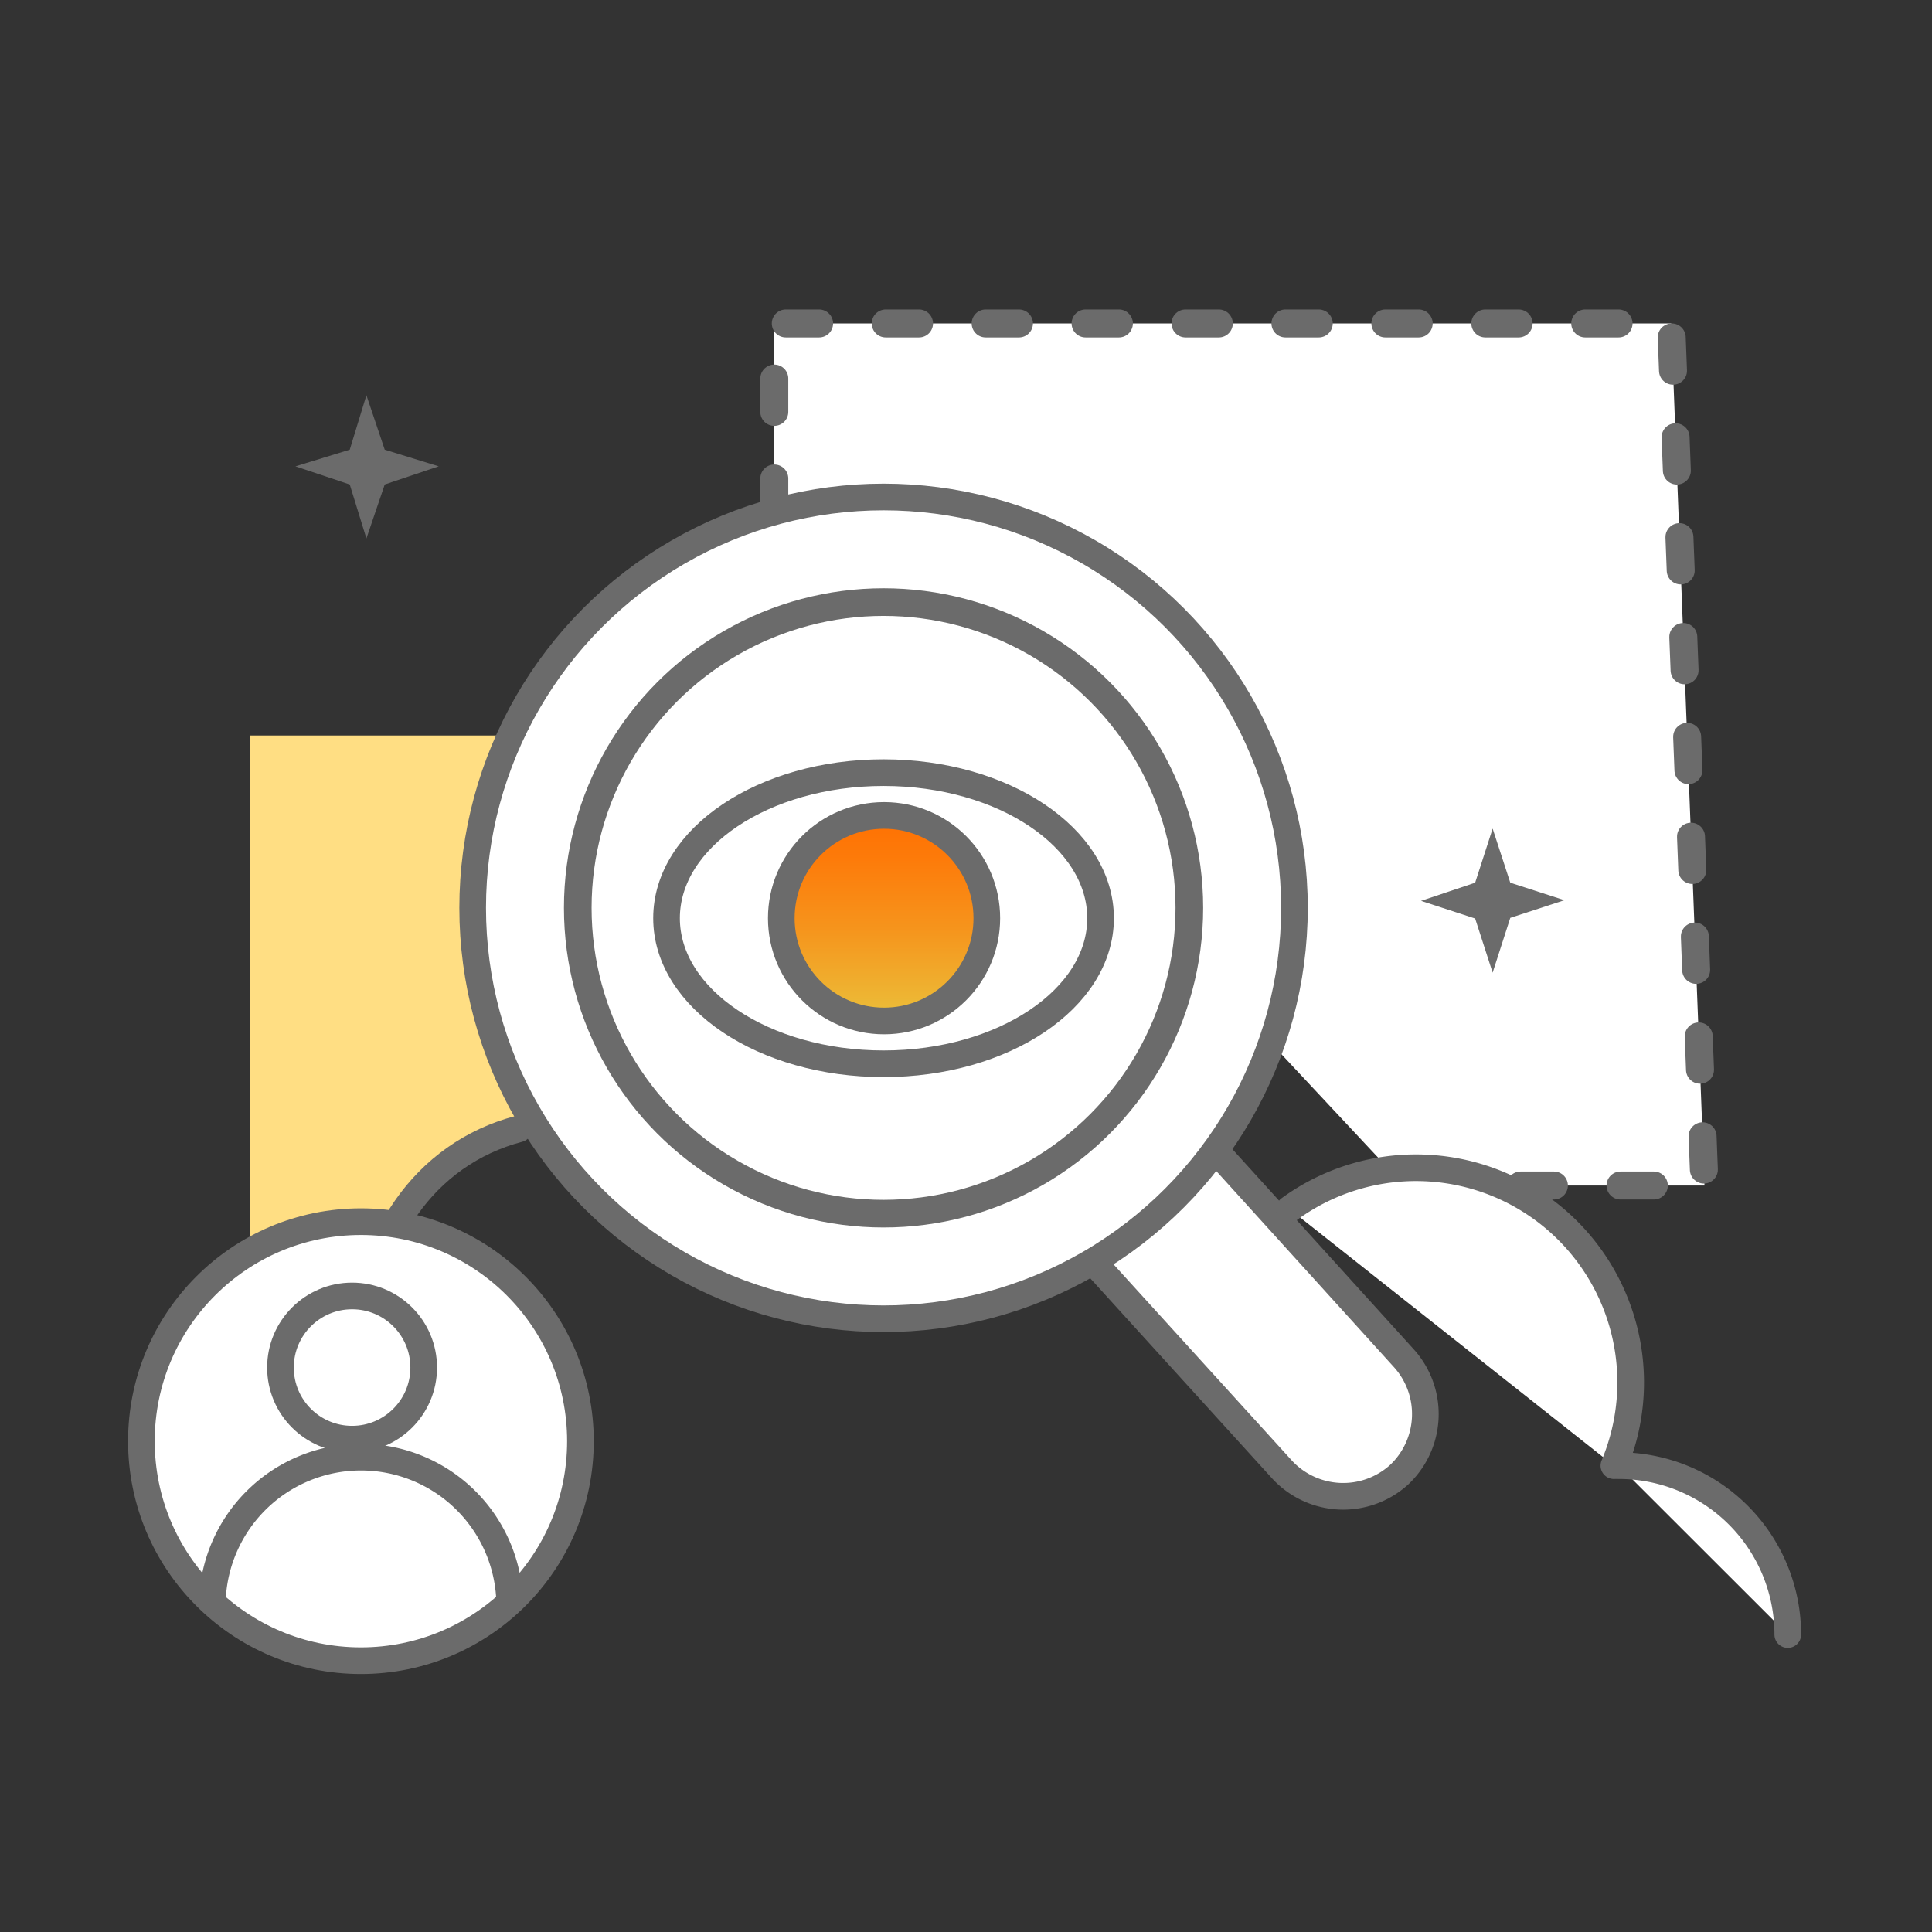 
<svg id="Layer_1" data-name="Layer 1" xmlns="http://www.w3.org/2000/svg" xmlns:xlink="http://www.w3.org/1999/xlink" viewBox="0 0 116 116"><rect x="0" y="0" width="116" height="116" fill="#333333" stroke="none"/><defs><style>.cls-1{fill:#ffde83;}.cls-2,.cls-3,.cls-4{fill:#fff;}.cls-2,.cls-3,.cls-4,.cls-6{stroke:#6b6b6b;stroke-linecap:round;stroke-linejoin:round;}.cls-2{stroke-width:1.68px;stroke-dasharray:2 4;}.cls-3,.cls-6{stroke-width:1.6px;}.cls-4{stroke-width:1.66px;}.cls-5{fill:url(#linear-gradient);}.cls-6{fill:none;}.cls-7{fill:#6b6b6b;}</style><linearGradient id="linear-gradient" x1="53.08" y1="48.95" x2="53.08" y2="61.3" gradientUnits="userSpaceOnUse"><stop offset="0" stop-color="#ff7002"/><stop offset="0.2" stop-color="#fd7a09"/><stop offset="0.55" stop-color="#f6941c"/><stop offset="0.99" stop-color="#ebbf3a"/><stop offset="1" stop-color="#ebc03b"/></linearGradient></defs><polygon class="cls-1" points="14.99 74.41 14.99 44.16 29.75 44.16 33.69 44.16 32.25 67.78 26.76 69.99 23.17 74.41 14.99 74.41"/><polyline class="cls-2" points="46.49 30.73 46.49 19.42 100.34 19.42 102.34 71.18 84.31 71.18"/><path class="cls-3" d="M65.43,75.53,77,88.26a5,5,0,0,0,7,.29h0a5,5,0,0,0,.29-7l-11-12.14"/><circle class="cls-3" cx="53.05" cy="54.51" r="24.67"/><circle class="cls-4" cx="53.05" cy="54.51" r="18.36"/><ellipse class="cls-3" cx="53.05" cy="55.13" rx="13.03" ry="8.74"/><circle class="cls-5" cx="53.08" cy="55.13" r="6.17"/><circle class="cls-6" cx="53.08" cy="55.13" r="6.17"/><path class="cls-6" d="M31.15,67.78c-5.68,1.49-9.27,6.76-9.27,13.16V83h0"/><path class="cls-7" d="M23.1,27,26.34,28,23.1,29.09,22,32.33,21,29.09,17.74,28,21,27,22,23.73Z"/><path class="cls-7" d="M90.68,53l3.25,1.05-3.25,1.06L89.62,58.4l-1.05-3.25-3.25-1.06L88.57,53l1.05-3.25Z"/><circle class="cls-3" cx="21.67" cy="86.53" r="13.18"/><circle class="cls-3" cx="21.14" cy="82.11" r="4.3"/><path class="cls-6" d="M12.75,96.12a8.93,8.93,0,0,1,17.85,0"/><path class="cls-3" d="M97.19,88h0a10.14,10.14,0,0,1,10.15,10.14"/><path class="cls-3" d="M77.42,72.59A12.89,12.89,0,0,1,96.9,88"/></svg>